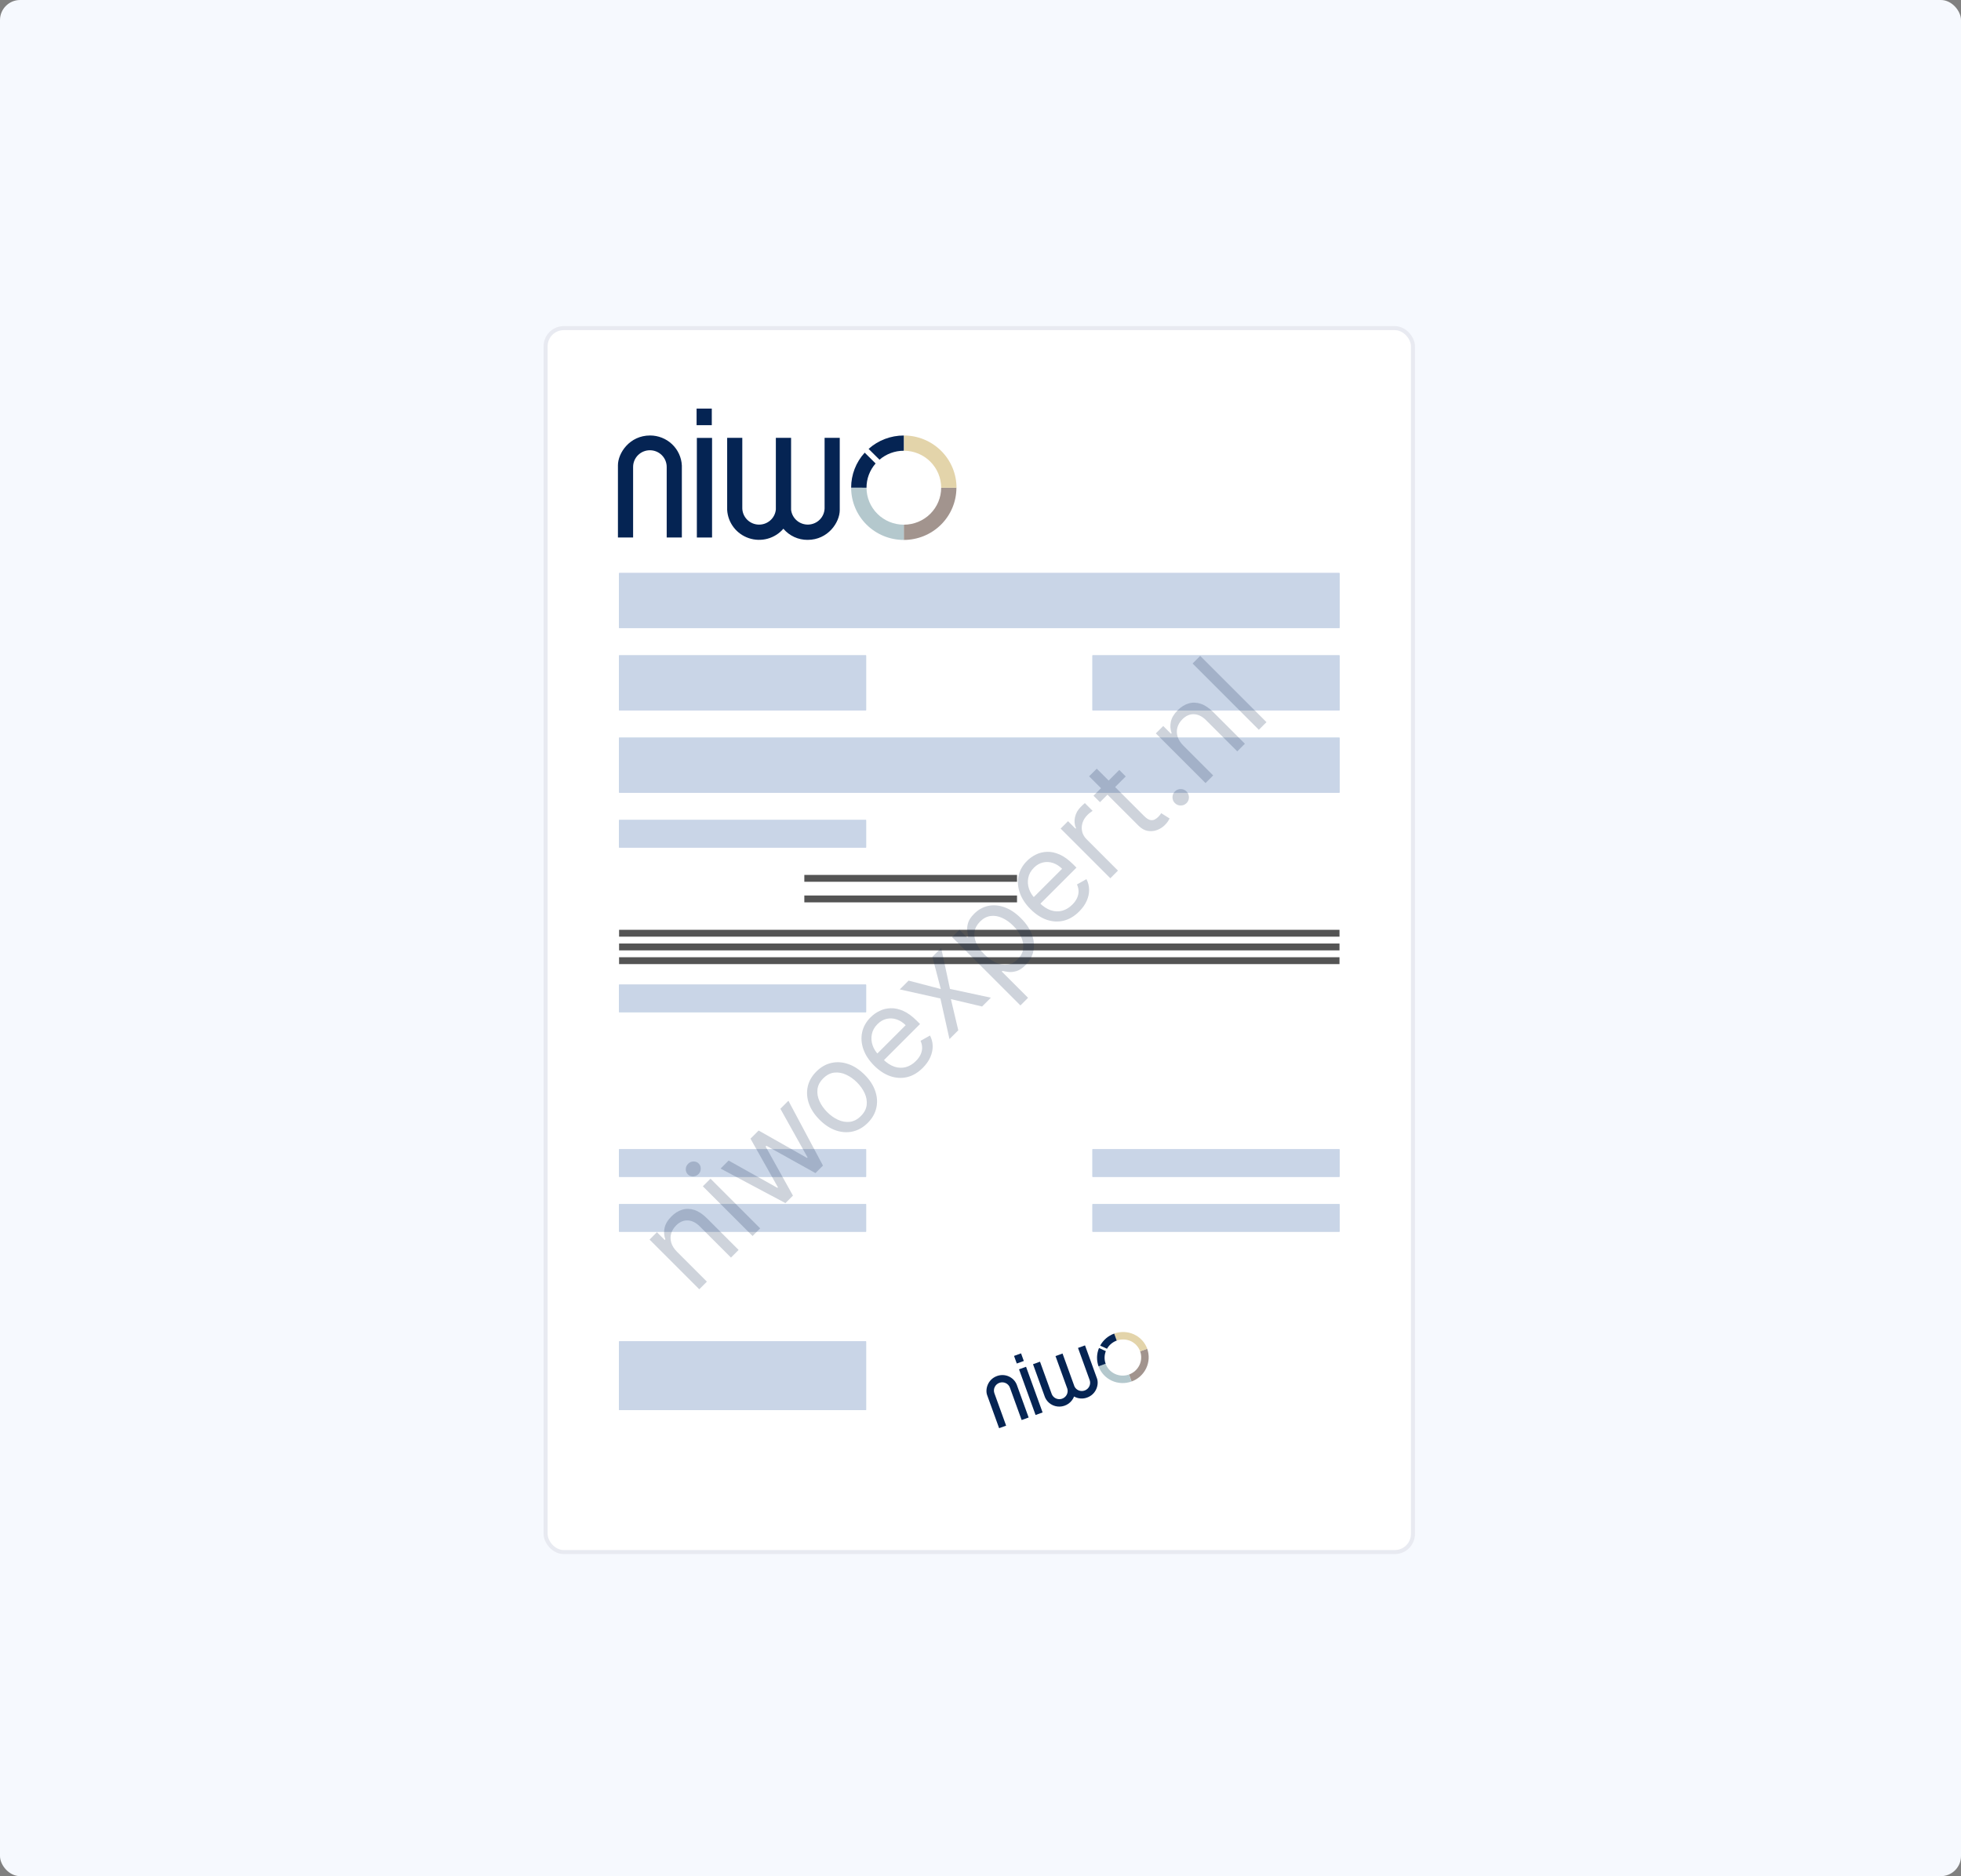 <svg width="487" height="466" viewBox="0 0 487 466" fill="none" xmlns="http://www.w3.org/2000/svg">
<rect x="0" y="0" width="487" height="466" fill="#808080" stroke="none"/>
<rect width="487" height="466" rx="5" fill="#F6F9FE"/>
<rect x="135.5" y="81.5" width="215.397" height="304" rx="4.5" fill="white" stroke="#E8EAF1"/>
<g clip-path="url(#clip0_3_616)">
<path d="M146.927 86.112V145.812C146.927 145.812 146.927 155.448 156.64 155.448H234.338C234.338 155.448 244.05 155.448 244.05 145.812V86.112H146.927Z" fill="white"/>
<path d="M224.45 130.322V134.111C226.166 134.111 227.866 133.775 229.452 133.123C231.038 132.471 232.479 131.515 233.693 130.311C234.907 129.106 235.869 127.676 236.526 126.102C237.182 124.528 237.52 122.842 237.519 121.138H233.731C233.731 123.574 232.756 125.91 231.02 127.632C229.284 129.355 226.929 130.322 224.474 130.322" fill="#A2948E"/>
<path d="M211.375 121.138C211.375 122.842 211.713 124.529 212.37 126.103C213.027 127.676 213.99 129.106 215.204 130.311C217.656 132.744 220.982 134.111 224.45 134.111V130.322C221.995 130.322 219.64 129.355 217.904 127.632C216.168 125.91 215.193 123.574 215.193 121.138H211.375Z" fill="#B4C8CD"/>
<path d="M176.835 108.768H173.06V133.508H176.835V108.768Z" fill="#052453"/>
<path d="M176.768 101.487H172.993V105.606H176.768V101.487Z" fill="#052453"/>
<path d="M153.459 133.508V115.574C153.459 112.526 156.36 108.166 161.441 108.166C163.47 108.164 165.423 108.937 166.892 110.325C168.362 111.714 169.236 113.611 169.332 115.622V133.508H165.569V115.971C165.569 114.874 165.13 113.821 164.347 113.045C163.565 112.269 162.505 111.834 161.399 111.834C160.293 111.834 159.232 112.269 158.45 113.045C157.668 113.821 157.228 114.874 157.228 115.971V133.508H153.459Z" fill="#052453"/>
<path d="M180.586 108.756V126.649C180.675 128.219 181.235 129.727 182.195 130.979C183.155 132.23 184.471 133.168 185.973 133.671C187.474 134.175 189.094 134.221 190.622 133.803C192.15 133.385 193.518 132.523 194.548 131.328C195.283 132.201 196.203 132.901 197.243 133.379C198.283 133.857 199.417 134.101 200.563 134.093C205.65 134.093 208.546 129.732 208.546 126.685V108.756H204.782V126.299C204.745 127.344 204.312 128.336 203.569 129.076C202.826 129.817 201.828 130.252 200.776 130.294C199.724 130.336 198.694 129.982 197.894 129.302C197.093 128.623 196.581 127.669 196.46 126.631V108.756H192.678V126.528C192.584 127.581 192.089 128.558 191.293 129.259C190.497 129.961 189.461 130.335 188.397 130.304C187.332 130.273 186.32 129.84 185.567 129.094C184.813 128.347 184.376 127.343 184.344 126.287V108.756H180.586Z" fill="#052453"/>
<path d="M233.731 121.138H237.543C237.543 117.699 236.166 114.4 233.716 111.968C231.265 109.535 227.941 108.167 224.474 108.166V111.954C226.929 111.954 229.284 112.922 231.02 114.644C232.756 116.366 233.731 118.702 233.731 121.138Z" fill="#E3D4AA"/>
<path d="M215.193 121.138C215.184 118.926 215.987 116.785 217.451 115.116L214.743 112.43C212.571 114.811 211.37 117.909 211.375 121.12L215.193 121.138Z" fill="#052453"/>
<path d="M224.45 111.954V108.172C221.222 108.168 218.107 109.352 215.709 111.496L218.416 114.182C220.092 112.744 222.234 111.953 224.45 111.954Z" fill="#052453"/>
</g>
<rect x="153.743" y="142.341" width="178.911" height="13.631" fill="#C9D5E7"/>
<rect x="153.743" y="142.341" width="178.911" height="13.631" fill="#C9D5E7"/>
<rect x="153.743" y="142.341" width="178.911" height="13.631" fill="#C9D5E7"/>
<rect x="153.743" y="162.788" width="61.341" height="13.631" fill="#C9D5E7"/>
<rect x="153.743" y="162.788" width="61.341" height="13.631" fill="#C9D5E7"/>
<rect x="153.743" y="162.788" width="61.341" height="13.631" fill="#C9D5E7"/>
<rect x="153.743" y="203.682" width="61.341" height="6.816" fill="#C9D5E7"/>
<rect x="153.743" y="203.682" width="61.341" height="6.816" fill="#C9D5E7"/>
<rect x="153.743" y="203.682" width="61.341" height="6.816" fill="#C9D5E7"/>
<rect x="153.743" y="244.575" width="61.341" height="6.816" fill="#C9D5E7"/>
<rect x="153.743" y="244.575" width="61.341" height="6.816" fill="#C9D5E7"/>
<rect x="153.743" y="244.575" width="61.341" height="6.816" fill="#C9D5E7"/>
<rect x="153.743" y="285.469" width="61.341" height="6.816" fill="#C9D5E7"/>
<rect x="153.743" y="285.469" width="61.341" height="6.816" fill="#C9D5E7"/>
<rect x="153.743" y="285.469" width="61.341" height="6.816" fill="#C9D5E7"/>
<rect x="153.743" y="299.101" width="61.341" height="6.816" fill="#C9D5E7"/>
<rect x="153.743" y="299.101" width="61.341" height="6.816" fill="#C9D5E7"/>
<rect x="153.743" y="299.101" width="61.341" height="6.816" fill="#C9D5E7"/>
<rect x="153.743" y="333.179" width="61.341" height="17.039" fill="#C9D5E7"/>
<rect x="153.743" y="333.179" width="61.341" height="17.039" fill="#C9D5E7"/>
<rect x="153.743" y="333.179" width="61.341" height="17.039" fill="#C9D5E7"/>
<rect x="271.313" y="162.788" width="61.341" height="13.631" fill="#C9D5E7"/>
<rect x="271.313" y="162.788" width="61.341" height="13.631" fill="#C9D5E7"/>
<rect x="271.313" y="162.788" width="61.341" height="13.631" fill="#C9D5E7"/>
<rect x="153.743" y="183.235" width="178.911" height="13.631" fill="#C9D5E7"/>
<rect x="153.743" y="183.235" width="178.911" height="13.631" fill="#C9D5E7"/>
<rect x="153.743" y="183.235" width="178.911" height="13.631" fill="#C9D5E7"/>
<rect x="271.313" y="285.469" width="61.341" height="6.816" fill="#C9D5E7"/>
<rect x="271.313" y="285.469" width="61.341" height="6.816" fill="#C9D5E7"/>
<rect x="271.313" y="285.469" width="61.341" height="6.816" fill="#C9D5E7"/>
<rect x="271.313" y="299.101" width="61.341" height="6.816" fill="#C9D5E7"/>
<rect x="271.313" y="299.101" width="61.341" height="6.816" fill="#C9D5E7"/>
<rect x="271.313" y="299.101" width="61.341" height="6.816" fill="#C9D5E7"/>
<g clip-path="url(#clip1_3_616)">
<path d="M237.235 334.089L247.151 361.471C247.151 361.471 248.752 365.891 253.237 364.266L289.124 351.27C289.124 351.27 293.61 349.645 292.009 345.226L282.093 317.844L237.235 334.089Z" fill="white"/>
<path d="M280.384 341.4L281.013 343.137C281.806 342.85 282.535 342.412 283.159 341.847C283.784 341.283 284.29 340.604 284.651 339.848C285.011 339.093 285.218 338.276 285.26 337.444C285.302 336.612 285.178 335.782 284.894 335.001L283.145 335.635C283.549 336.752 283.487 337.987 282.971 339.067C282.456 340.147 281.529 340.985 280.395 341.396" fill="#A2948E"/>
<path d="M272.819 339.374C273.102 340.156 273.538 340.873 274.103 341.485C274.668 342.097 275.351 342.592 276.111 342.941C277.648 343.647 279.411 343.717 281.013 343.137L280.384 341.4C279.25 341.81 278.001 341.76 276.914 341.261C275.826 340.761 274.987 339.853 274.583 338.736L272.819 339.374Z" fill="#B4C8CD"/>
<path d="M254.812 339.478L253.068 340.11L257.177 351.457L258.921 350.825L254.812 339.478Z" fill="#052453"/>
<path d="M253.571 336.15L251.827 336.781L252.512 338.671L254.256 338.039L253.571 336.15Z" fill="#052453"/>
<path d="M248.124 354.735L245.145 346.509C244.639 345.112 245.255 342.627 247.601 341.777C248.538 341.436 249.568 341.464 250.478 341.855C251.387 342.246 252.106 342.97 252.485 343.876L255.456 352.08L253.717 352.71L250.804 344.666C250.622 344.163 250.244 343.754 249.754 343.529C249.264 343.304 248.702 343.281 248.191 343.466C247.68 343.651 247.263 344.028 247.03 344.515C246.798 345.002 246.77 345.558 246.952 346.061L249.865 354.105L248.124 354.735Z" fill="#052453"/>
<path d="M256.542 338.845L259.514 347.052C259.816 347.757 260.325 348.355 260.976 348.768C261.628 349.182 262.391 349.392 263.168 349.372C263.946 349.351 264.701 349.101 265.338 348.654C265.974 348.207 266.463 347.583 266.74 346.863C267.224 347.14 267.766 347.307 268.326 347.353C268.885 347.398 269.449 347.32 269.977 347.124C272.327 346.273 272.94 343.789 272.434 342.392L269.456 334.168L267.718 334.798L270.632 342.844C270.788 343.329 270.752 343.857 270.532 344.321C270.312 344.785 269.924 345.151 269.445 345.346C268.965 345.542 268.431 345.551 267.949 345.374C267.466 345.196 267.071 344.844 266.843 344.388L263.874 336.19L262.127 336.823L265.079 344.974C265.21 345.472 265.144 346.003 264.893 346.458C264.642 346.913 264.225 347.258 263.729 347.422C263.232 347.586 262.693 347.556 262.221 347.34C261.749 347.124 261.38 346.736 261.19 346.257L258.278 338.217L256.542 338.845Z" fill="#052453"/>
<path d="M283.145 335.635L284.906 334.997C284.334 333.42 283.15 332.137 281.614 331.431C280.078 330.725 278.316 330.654 276.715 331.233L277.344 332.971C278.478 332.56 279.726 332.61 280.814 333.11C281.902 333.609 282.74 334.518 283.145 335.635Z" fill="#E3D4AA"/>
<path d="M274.582 338.736C274.211 337.722 274.226 336.606 274.625 335.596L272.929 334.817C272.321 336.272 272.281 337.894 272.816 339.366L274.582 338.736Z" fill="#052453"/>
<path d="M277.332 332.975L276.704 331.24C275.213 331.778 273.971 332.843 273.219 334.227L274.916 335.006C275.451 334.066 276.309 333.345 277.332 332.975Z" fill="#052453"/>
</g>
<rect x="199.749" y="217.313" width="52.821" height="1.704" fill="#545454"/>
<rect x="199.749" y="222.425" width="52.821" height="1.704" fill="#545454"/>
<rect x="153.743" y="230.944" width="178.911" height="1.704" fill="#545454"/>
<rect x="153.743" y="234.352" width="178.911" height="1.704" fill="#545454"/>
<rect x="153.743" y="237.76" width="178.911" height="1.704" fill="#545454"/>
<path opacity="0.2" d="M168.128 310.91L175.552 318.335L173.656 320.231L161.314 307.889L163.146 306.057L165.074 307.986L165.235 307.825C164.897 306.909 164.833 305.966 165.042 304.996C165.246 304.021 165.813 303.068 166.746 302.136C167.581 301.3 168.484 300.74 169.453 300.456C170.418 300.167 171.419 300.194 172.459 300.537C173.493 300.874 174.534 301.568 175.584 302.618L183.427 310.46L181.531 312.357L173.817 304.643C172.847 303.673 171.84 303.17 170.795 303.132C169.745 303.089 168.781 303.507 167.903 304.386C167.297 304.991 166.888 305.663 166.673 306.403C166.464 307.136 166.475 307.892 166.705 308.669C166.936 309.445 167.41 310.193 168.128 310.91ZM186.892 306.995L174.55 294.653L176.446 292.757L188.788 305.099L186.892 306.995ZM173.457 291.632C173.087 292.001 172.643 292.194 172.123 292.21C171.609 292.221 171.175 292.049 170.821 291.696C170.468 291.342 170.297 290.908 170.307 290.394C170.323 289.875 170.516 289.43 170.886 289.06C171.255 288.691 171.697 288.501 172.212 288.49C172.731 288.474 173.168 288.643 173.521 288.996C173.875 289.35 174.044 289.786 174.028 290.306C174.017 290.82 173.827 291.262 173.457 291.632ZM195.058 298.829L178.955 290.248L180.948 288.255L193.065 295.037L193.194 294.908L186.38 282.823L188.405 280.798L200.426 287.612L200.554 287.483L193.804 275.398L195.797 273.406L204.379 289.508L202.515 291.373L190.333 284.591L190.14 284.784L196.922 296.965L195.058 298.829ZM215.498 278.904C214.384 280.018 213.141 280.73 211.769 281.041C210.403 281.346 209.008 281.258 207.583 280.776C206.163 280.288 204.816 279.407 203.541 278.132C202.256 276.847 201.366 275.491 200.874 274.066C200.386 272.636 200.295 271.238 200.6 269.872C200.911 268.501 201.623 267.258 202.738 266.144C203.852 265.029 205.092 264.32 206.458 264.014C207.829 263.704 209.228 263.795 210.652 264.288C212.083 264.775 213.441 265.662 214.726 266.947C216.001 268.222 216.88 269.572 217.362 270.997C217.849 272.417 217.938 273.812 217.627 275.183C217.322 276.549 216.612 277.79 215.498 278.904ZM213.794 277.2C214.641 276.354 215.12 275.441 215.233 274.46C215.345 273.48 215.179 272.505 214.734 271.535C214.29 270.566 213.655 269.668 212.83 268.844C212.005 268.019 211.105 267.381 210.13 266.931C209.155 266.481 208.175 266.31 207.189 266.417C206.204 266.524 205.288 267.001 204.441 267.847C203.595 268.694 203.118 269.61 203.011 270.595C202.904 271.581 203.075 272.561 203.525 273.536C203.975 274.511 204.613 275.411 205.438 276.236C206.263 277.061 207.16 277.696 208.129 278.14C209.099 278.585 210.074 278.751 211.054 278.639C212.035 278.526 212.948 278.047 213.794 277.2ZM229.16 265.242C227.971 266.431 226.682 267.194 225.295 267.532C223.907 267.859 222.507 267.781 221.092 267.299C219.678 266.806 218.339 265.927 217.075 264.663C215.81 263.399 214.927 262.054 214.423 260.629C213.92 259.194 213.812 257.79 214.102 256.419C214.391 255.037 215.093 253.789 216.207 252.674C216.85 252.032 217.592 251.504 218.433 251.092C219.274 250.679 220.192 250.457 221.189 250.425C222.18 250.387 223.222 250.609 224.315 251.092C225.407 251.574 226.53 252.391 227.681 253.542L228.485 254.346L218.971 263.86L217.332 262.22L224.917 254.635C224.221 253.939 223.46 253.457 222.635 253.189C221.816 252.916 220.993 252.875 220.168 253.068C219.349 253.256 218.596 253.692 217.91 254.378C217.155 255.133 216.689 255.974 216.512 256.901C216.335 257.817 216.397 258.72 216.697 259.609C216.997 260.498 217.487 261.283 218.168 261.963L219.26 263.056C220.192 263.988 221.143 264.618 222.113 264.944C223.082 265.26 224.025 265.298 224.941 265.057C225.852 264.81 226.69 264.304 227.456 263.538C227.955 263.04 228.335 262.52 228.597 261.979C228.86 261.428 228.996 260.862 229.007 260.284C229.012 259.7 228.881 259.113 228.613 258.524L230.96 257.206C231.388 258.021 231.611 258.891 231.627 259.818C231.637 260.739 231.439 261.666 231.032 262.598C230.62 263.525 229.995 264.406 229.16 265.242ZM225.638 243.564L233.641 245.654L231.552 237.65L233.738 235.465L235.924 245.622L246.08 247.807L243.895 249.993L236.149 248.161L237.981 255.907L235.795 258.092L233.545 248L223.453 245.75L225.638 243.564ZM253.414 249.73L236.444 232.759L238.276 230.927L240.236 232.888L240.461 232.663C240.386 232.309 240.306 231.843 240.22 231.264C240.135 230.675 240.194 230.016 240.397 229.288C240.601 228.548 241.104 227.777 241.908 226.974C242.947 225.934 244.123 225.278 245.435 225.005C246.748 224.732 248.103 224.85 249.501 225.358C250.899 225.867 252.247 226.77 253.543 228.066C254.85 229.373 255.761 230.729 256.275 232.132C256.784 233.53 256.907 234.886 256.645 236.198C256.377 237.505 255.729 238.673 254.7 239.701C253.907 240.494 253.141 240.998 252.402 241.212C251.657 241.421 250.988 241.485 250.393 241.405C249.793 241.319 249.311 241.234 248.947 241.148L248.786 241.309L255.311 247.833L253.414 249.73ZM244.479 237.066C245.411 237.998 246.37 238.684 247.356 239.123C248.336 239.557 249.29 239.712 250.216 239.589C251.138 239.46 251.979 239.016 252.739 238.255C253.532 237.462 253.985 236.592 254.097 235.644C254.21 234.685 254.044 233.715 253.599 232.735C253.155 231.744 252.493 230.809 251.614 229.931C250.747 229.063 249.831 228.415 248.866 227.986C247.902 227.547 246.949 227.391 246.006 227.52C245.063 227.638 244.19 228.099 243.386 228.902C242.615 229.673 242.162 230.517 242.028 231.433C241.889 232.344 242.034 233.281 242.462 234.246C242.885 235.204 243.558 236.145 244.479 237.066ZM268.006 226.395C266.817 227.584 265.529 228.348 264.141 228.685C262.754 229.012 261.353 228.934 259.939 228.452C258.525 227.959 257.186 227.081 255.921 225.816C254.657 224.552 253.773 223.208 253.27 221.783C252.766 220.347 252.659 218.944 252.948 217.572C253.238 216.19 253.939 214.942 255.054 213.828C255.696 213.185 256.438 212.657 257.279 212.245C258.12 211.832 259.039 211.61 260.035 211.578C261.026 211.54 262.068 211.763 263.161 212.245C264.254 212.727 265.376 213.544 266.528 214.696L267.332 215.499L257.818 225.013L256.179 223.374L263.764 215.788C263.067 215.092 262.307 214.61 261.482 214.342C260.662 214.069 259.84 214.029 259.015 214.222C258.195 214.409 257.443 214.846 256.757 215.531C256.002 216.287 255.536 217.128 255.359 218.054C255.182 218.97 255.244 219.873 255.544 220.762C255.844 221.652 256.334 222.436 257.014 223.117L258.107 224.209C259.039 225.142 259.99 225.771 260.96 226.098C261.929 226.414 262.872 226.451 263.788 226.21C264.699 225.964 265.537 225.458 266.303 224.692C266.801 224.193 267.182 223.674 267.444 223.133C267.706 222.581 267.843 222.016 267.854 221.437C267.859 220.853 267.728 220.267 267.46 219.678L269.806 218.36C270.235 219.174 270.457 220.044 270.473 220.971C270.484 221.893 270.286 222.819 269.879 223.751C269.466 224.678 268.842 225.559 268.006 226.395ZM275.744 218.143L263.402 205.801L265.234 203.968L267.098 205.833L267.227 205.704C266.841 204.868 266.753 203.966 266.962 202.996C267.171 202.027 267.645 201.172 268.384 200.433C268.523 200.294 268.7 200.122 268.914 199.919C269.129 199.715 269.295 199.565 269.413 199.469L271.341 201.397C271.261 201.445 271.089 201.569 270.827 201.767C270.564 201.954 270.307 202.174 270.055 202.426C269.456 203.026 269.046 203.687 268.826 204.41C268.606 205.123 268.58 205.835 268.746 206.548C268.912 207.25 269.273 207.879 269.83 208.436L277.641 216.246L275.744 218.143ZM277.962 191.241L279.569 192.848L273.173 199.244L271.566 197.637L277.962 191.241ZM270.473 192.815L272.37 190.919L284.133 202.683C284.669 203.219 285.148 203.543 285.572 203.655C285.995 203.757 286.375 203.73 286.713 203.575C287.05 203.409 287.358 203.186 287.637 202.908C287.846 202.699 288.006 202.517 288.119 202.361C288.226 202.201 288.312 202.072 288.376 201.976L290.465 203.294C290.385 203.47 290.254 203.698 290.071 203.977C289.895 204.26 289.629 204.579 289.276 204.933C288.74 205.468 288.1 205.878 287.355 206.162C286.616 206.441 285.842 206.513 285.033 206.379C284.23 206.24 283.469 205.811 282.751 205.093L270.473 192.815ZM294.668 199.477C294.271 199.873 293.789 200.071 293.221 200.071C292.653 200.071 292.171 199.873 291.775 199.477C291.378 199.08 291.18 198.598 291.18 198.03C291.18 197.463 291.378 196.98 291.775 196.584C292.171 196.188 292.653 195.989 293.221 195.989C293.789 195.989 294.271 196.188 294.668 196.584C294.93 196.847 295.104 197.155 295.19 197.508C295.281 197.856 295.284 198.207 295.198 198.561C295.112 198.904 294.935 199.209 294.668 199.477ZM293.86 185.178L301.285 192.603L299.388 194.499L287.046 182.157L288.878 180.325L290.807 182.253L290.967 182.092C290.63 181.176 290.566 180.234 290.775 179.264C290.978 178.289 291.546 177.335 292.478 176.403C293.314 175.568 294.216 175.008 295.186 174.724C296.15 174.435 297.152 174.462 298.191 174.804C299.225 175.142 300.267 175.836 301.317 176.886L309.159 184.728L307.263 186.624L299.549 178.91C298.579 177.941 297.572 177.437 296.528 177.4C295.478 177.357 294.514 177.775 293.635 178.653C293.03 179.259 292.62 179.931 292.406 180.67C292.197 181.404 292.207 182.159 292.438 182.936C292.668 183.713 293.142 184.46 293.86 185.178ZM298.065 162.91L314.521 179.366L312.625 181.263L296.168 164.806L298.065 162.91Z" fill="#0B254B"/>
<defs>
<clipPath id="clip0_3_616">
<rect width="97.123" height="69.86" fill="white" transform="translate(146.927 86.112)"/>
</clipPath>
<clipPath id="clip1_3_616">
<rect width="47.709" height="34.078" fill="white" transform="translate(237.235 334.089) rotate(-19.908)"/>
</clipPath>
</defs>
</svg>
